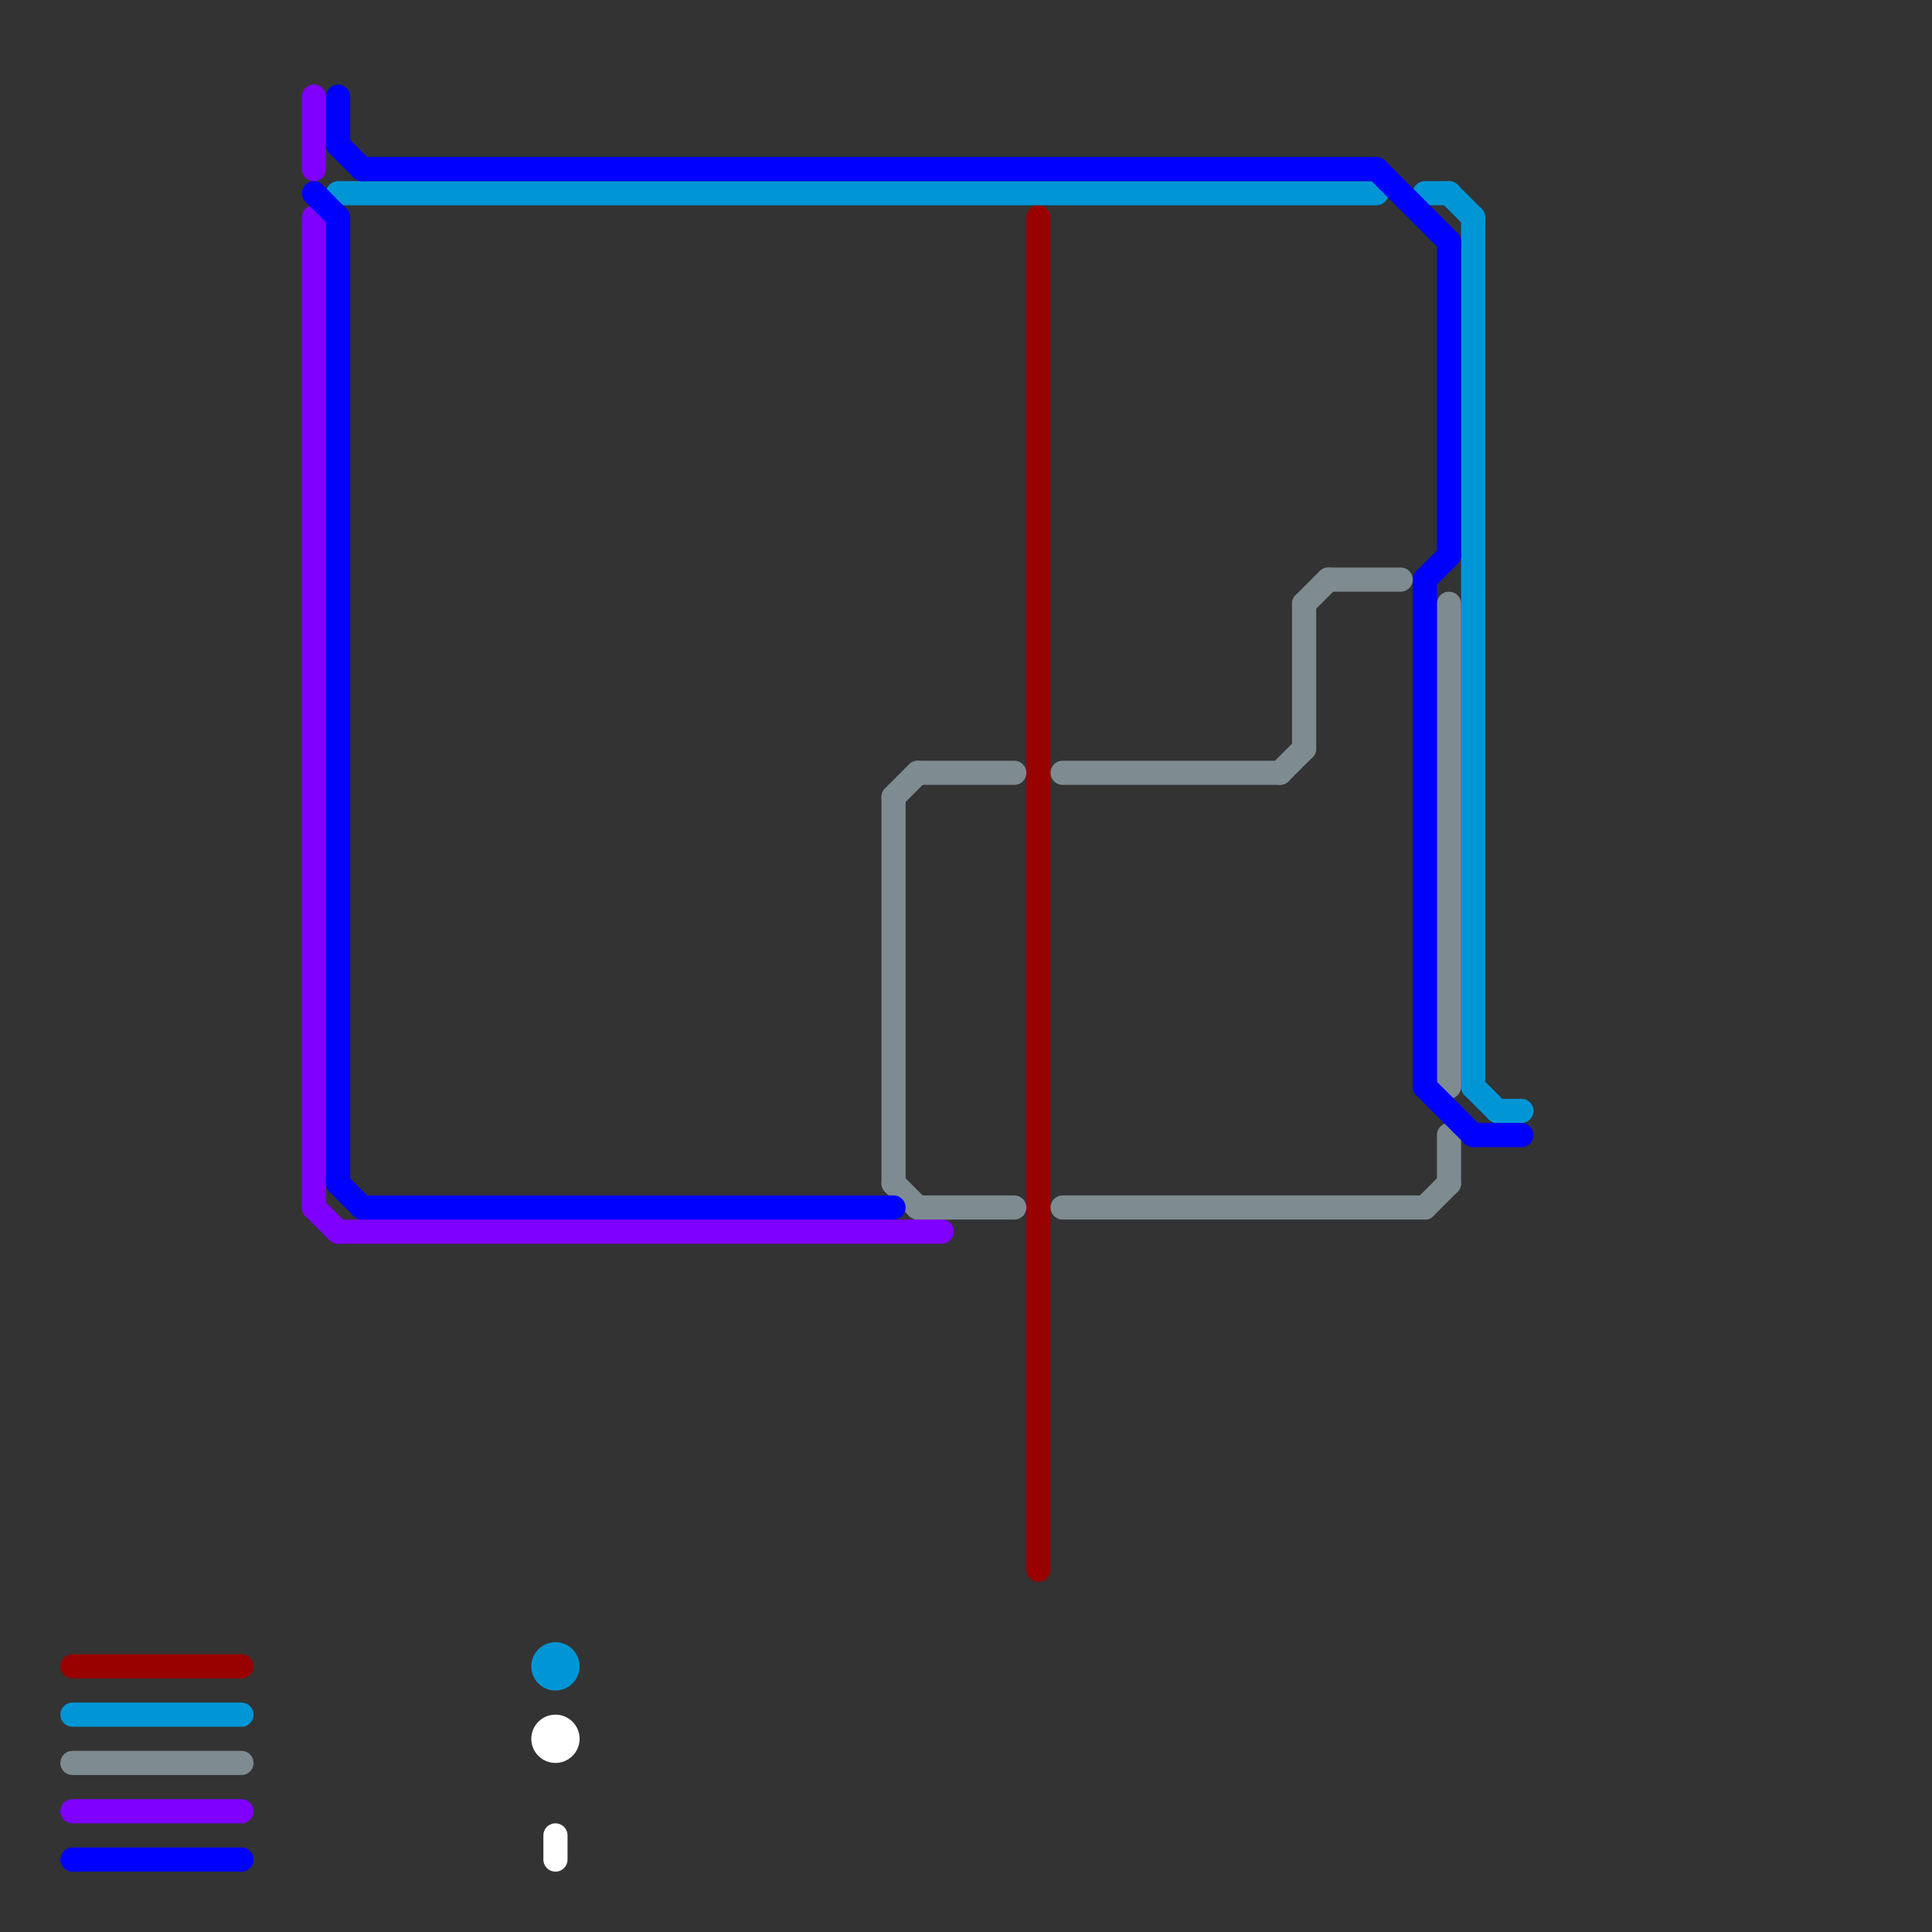 
<svg version="1.1" xmlns="http://www.w3.org/2000/svg" viewBox="0 0 80 80">
<rect x="0" y="0" width="80" height="80" fill="#333333" stroke="none"/>
<style>text { font: 1px Helvetica; font-weight: 600; white-space: pre; dominant-baseline: central; } line { stroke-width: 1; fill: none; stroke-linecap: round; stroke-linejoin: round; } .c0 { stroke: #990000 } .c1 { stroke: #0096d6 } .c2 { stroke: #7e8b91 } .c3 { stroke: #7f00ff } .c4 { stroke: #0000ff } .c5 { stroke: #ffffff }</style><defs><g id="wm-xf"><circle r="1.2" fill="#000"/><circle r="0.9" fill="#fff"/><circle r="0.6" fill="#000"/><circle r="0.3" fill="#fff"/></g><g id="wm"><circle r="0.6" fill="#000"/><circle r="0.3" fill="#fff"/></g></defs><line class="c0" x1="43" y1="9" x2="43" y2="65"/><line class="c0" x1="3" y1="69" x2="10" y2="69"/><line class="c1" x1="61" y1="9" x2="61" y2="45"/><line class="c1" x1="60" y1="8" x2="61" y2="9"/><line class="c1" x1="61" y1="45" x2="62" y2="46"/><line class="c1" x1="3" y1="71" x2="10" y2="71"/><line class="c1" x1="62" y1="46" x2="63" y2="46"/><line class="c1" x1="59" y1="8" x2="60" y2="8"/><line class="c1" x1="14" y1="8" x2="57" y2="8"/><circle cx="23" cy="69" r="1" fill="#0096d6" /><line class="c2" x1="60" y1="25" x2="60" y2="45"/><line class="c2" x1="37" y1="33" x2="38" y2="32"/><line class="c2" x1="44" y1="50" x2="59" y2="50"/><line class="c2" x1="54" y1="25" x2="55" y2="24"/><line class="c2" x1="59" y1="50" x2="60" y2="49"/><line class="c2" x1="55" y1="24" x2="58" y2="24"/><line class="c2" x1="54" y1="25" x2="54" y2="31"/><line class="c2" x1="60" y1="47" x2="60" y2="49"/><line class="c2" x1="53" y1="32" x2="54" y2="31"/><line class="c2" x1="38" y1="32" x2="42" y2="32"/><line class="c2" x1="3" y1="73" x2="10" y2="73"/><line class="c2" x1="37" y1="49" x2="38" y2="50"/><line class="c2" x1="37" y1="33" x2="37" y2="49"/><line class="c2" x1="38" y1="50" x2="42" y2="50"/><line class="c2" x1="44" y1="32" x2="53" y2="32"/><line class="c3" x1="13" y1="9" x2="13" y2="50"/><line class="c3" x1="13" y1="50" x2="14" y2="51"/><line class="c3" x1="14" y1="51" x2="39" y2="51"/><line class="c3" x1="13" y1="4" x2="13" y2="7"/><line class="c3" x1="3" y1="75" x2="10" y2="75"/><line class="c4" x1="15" y1="50" x2="37" y2="50"/><line class="c4" x1="61" y1="47" x2="63" y2="47"/><line class="c4" x1="57" y1="7" x2="60" y2="10"/><line class="c4" x1="14" y1="4" x2="14" y2="6"/><line class="c4" x1="60" y1="10" x2="60" y2="23"/><line class="c4" x1="59" y1="24" x2="60" y2="23"/><line class="c4" x1="59" y1="45" x2="61" y2="47"/><line class="c4" x1="59" y1="24" x2="59" y2="45"/><line class="c4" x1="13" y1="8" x2="14" y2="9"/><line class="c4" x1="14" y1="9" x2="14" y2="49"/><line class="c4" x1="14" y1="49" x2="15" y2="50"/><line class="c4" x1="3" y1="77" x2="10" y2="77"/><line class="c4" x1="15" y1="7" x2="57" y2="7"/><line class="c4" x1="14" y1="6" x2="15" y2="7"/><line class="c5" x1="23" y1="76" x2="23" y2="77"/><circle cx="23" cy="72" r="1" fill="#ffffff" />
</svg>
